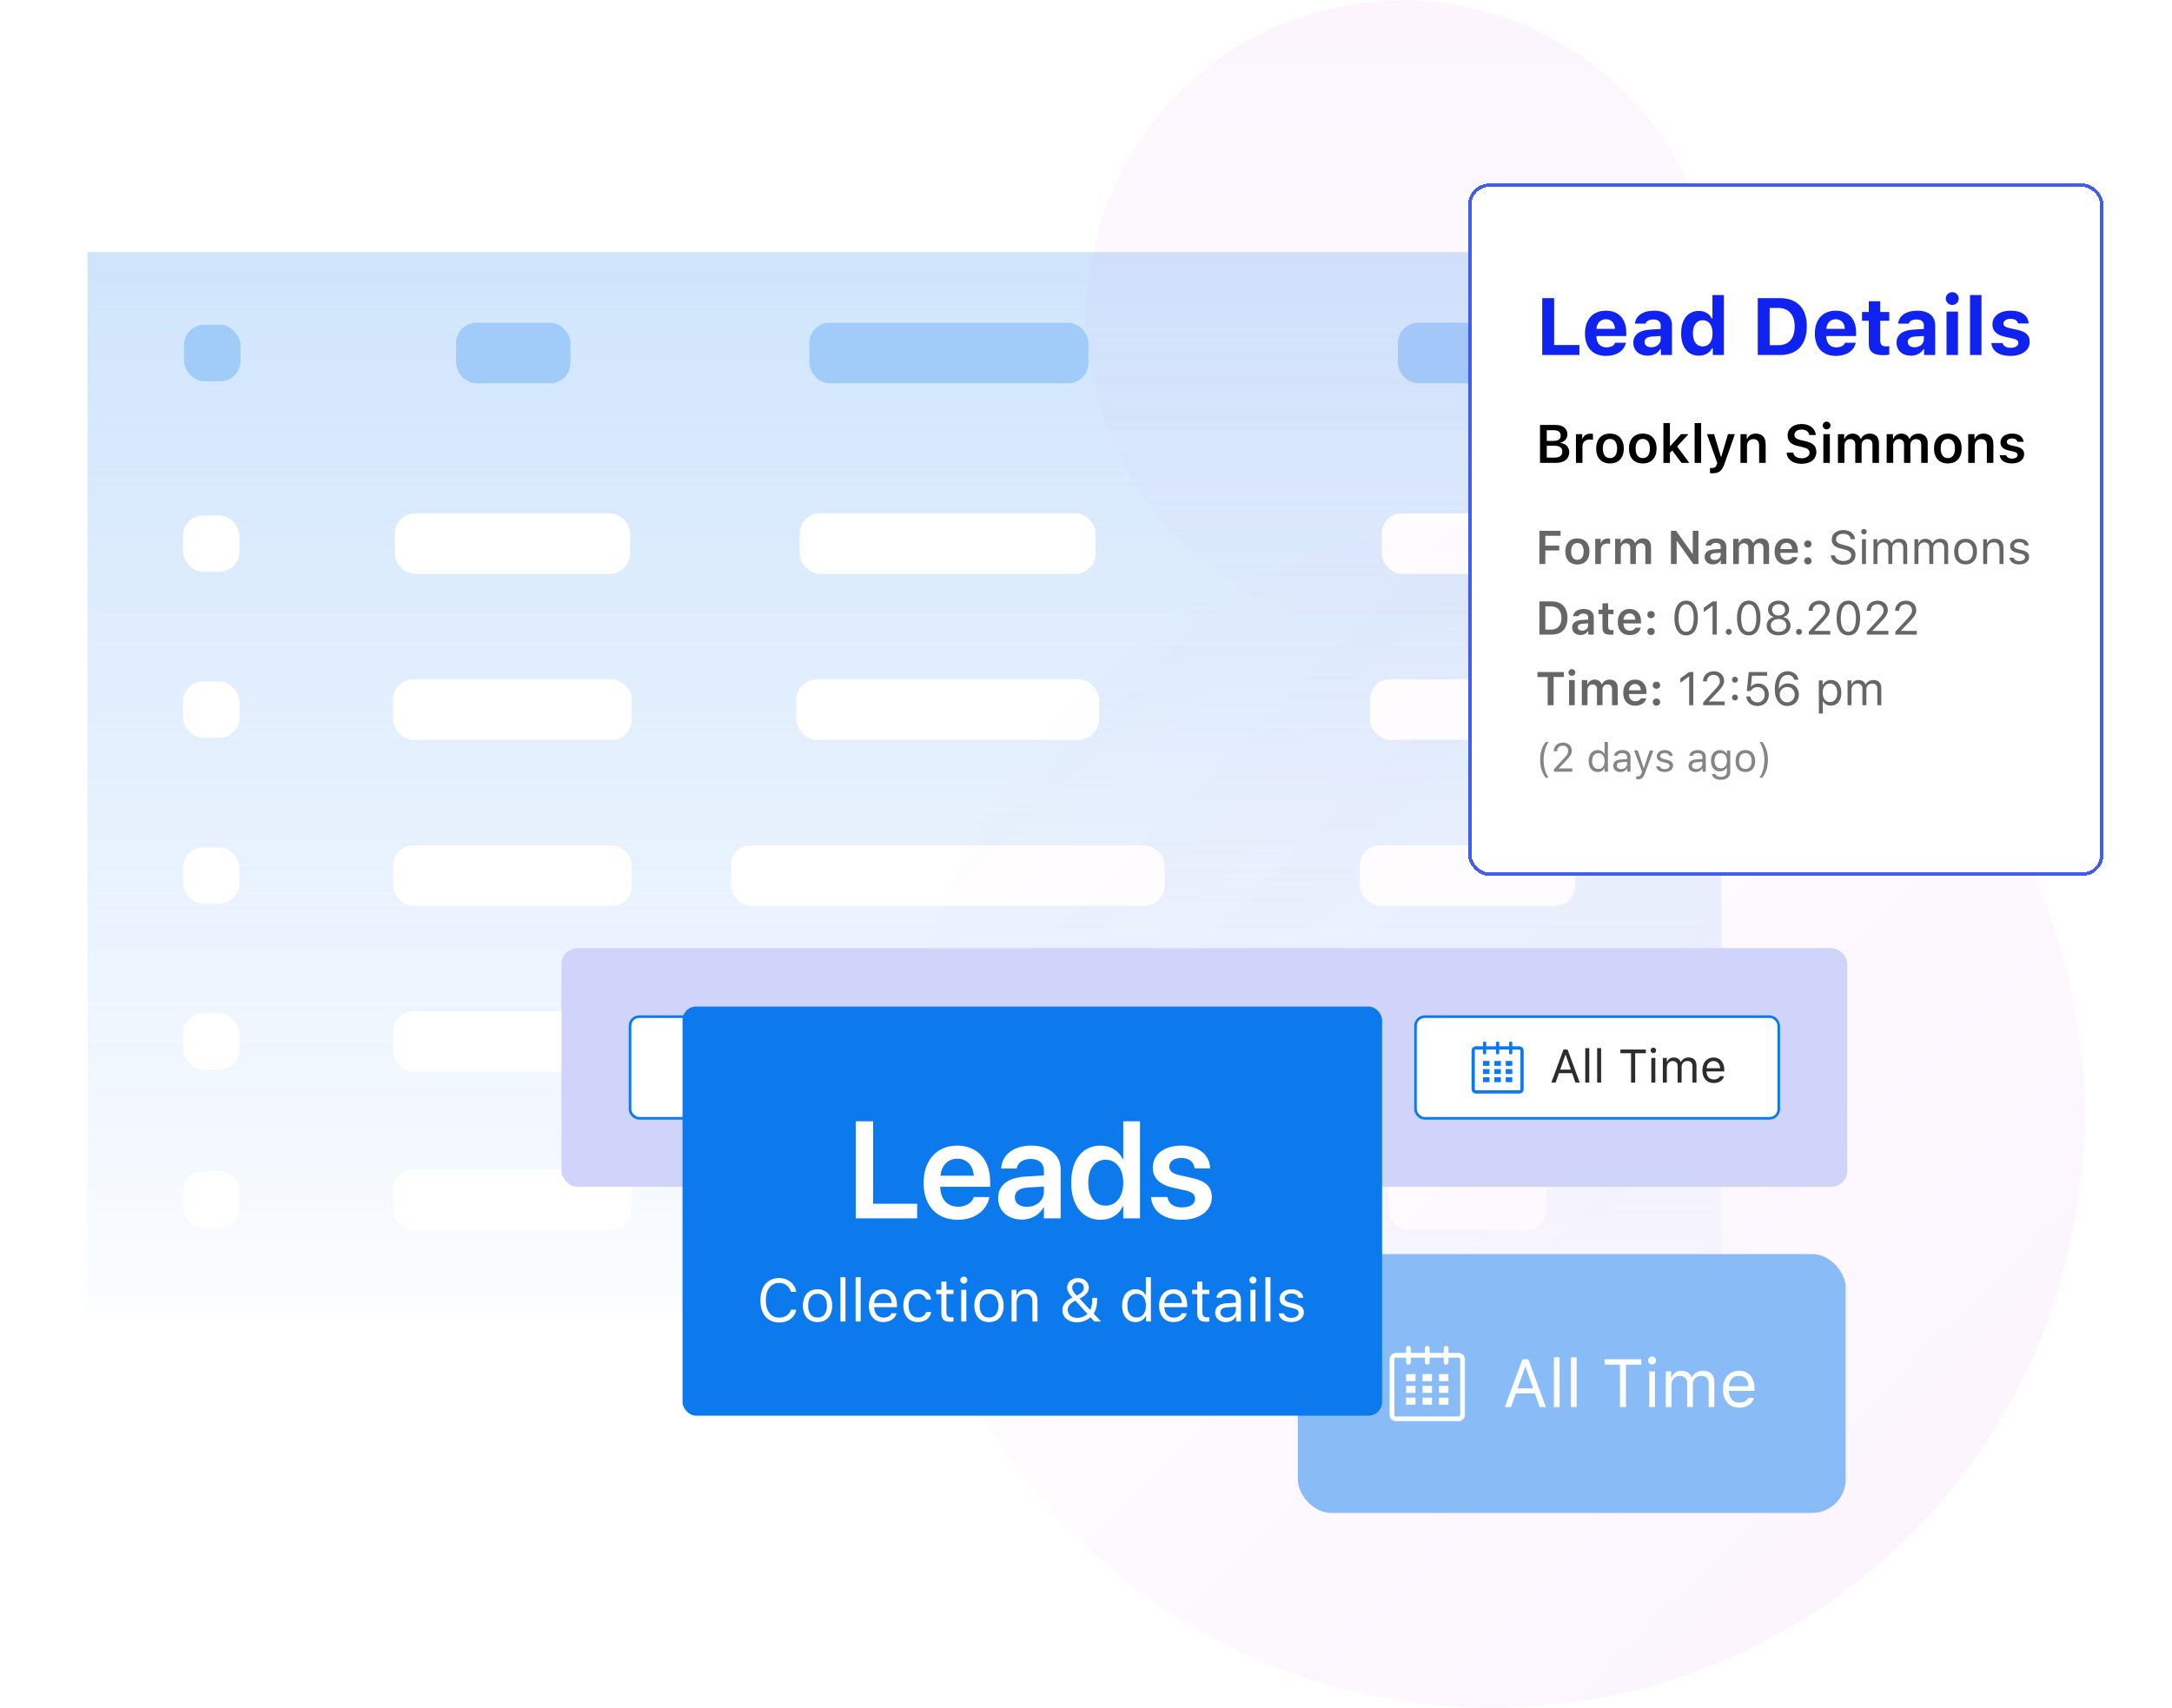 <svg width="646" height="508" viewBox="0 0 646 508" fill="none" xmlns="http://www.w3.org/2000/svg">
<g opacity="0.5" clip-path="url(#clip0_5100_28512)">
<rect width="486" height="315" transform="translate(26 75)" fill="url(#paint0_linear_5100_28512)"/>
<rect x="54.732" y="96.608" width="16.782" height="16.782" rx="6" fill="#4498F3"/>
<rect x="135.672" y="96" width="34" height="18" rx="6" fill="#4498F3"/>
<rect x="240.721" y="96" width="83" height="18" rx="6" fill="#4498F3"/>
<rect x="415.77" y="96" width="42" height="18" rx="6" fill="#4498F3"/>
<rect x="54.443" y="153.293" width="16.782" height="16.782" rx="6" fill="white"/>
<rect x="117.418" y="152.685" width="70" height="18" rx="6" fill="white"/>
<rect x="237.859" y="152.685" width="88" height="18" rx="6" fill="white"/>
<rect x="410.973" y="152.685" width="51" height="18" rx="6" fill="white"/>
<rect x="54.443" y="202.662" width="16.782" height="16.782" rx="6" fill="white"/>
<rect x="116.918" y="202.054" width="71" height="18" rx="6" fill="white"/>
<rect x="236.859" y="202.054" width="90" height="18" rx="6" fill="white"/>
<rect x="407.473" y="202.054" width="58" height="18" rx="6" fill="white"/>
<rect x="54.443" y="252.031" width="16.782" height="16.782" rx="6" fill="white"/>
<rect x="116.918" y="251.423" width="71" height="18" rx="6" fill="white"/>
<rect x="217.359" y="251.423" width="129" height="18" rx="6" fill="white"/>
<rect x="404.473" y="251.423" width="64" height="18" rx="6" fill="white"/>
<rect x="54.443" y="301.4" width="16.782" height="16.782" rx="6" fill="white"/>
<rect x="116.918" y="300.792" width="71" height="18" rx="6" fill="white"/>
<rect x="235.859" y="300.792" width="92" height="18" rx="6" fill="white"/>
<rect x="412.973" y="300.792" width="47" height="18" rx="6" fill="white"/>
<rect x="54.443" y="348.4" width="16.782" height="16.782" rx="6" fill="white"/>
<rect x="116.918" y="347.792" width="71" height="18" rx="6" fill="white"/>
<rect x="235.859" y="347.792" width="92" height="18" rx="6" fill="white"/>
<rect x="412.973" y="347.792" width="47" height="18" rx="6" fill="white"/>
</g>
<path opacity="0.05" d="M472.161 169.923C439.269 193.82 394.731 193.82 361.839 169.923C328.947 146.026 315.184 103.667 327.747 65C340.311 26.333 376.343 0.154 417 0.154C457.657 0.154 493.689 26.333 506.253 65C518.816 103.667 505.053 146.026 472.161 169.923Z" fill="url(#paint1_linear_5100_28512)"/>
<path opacity="0.05" d="M416.802 158.694C341.723 170.679 282.678 229.724 270.693 304.803C258.69 379.99 296.527 454.483 364.393 488.998C432.102 523.433 514.619 510.046 568.332 456.333C622.046 402.62 635.432 320.102 600.997 252.394C566.482 184.527 491.989 146.691 416.802 158.694Z" fill="url(#paint2_linear_5100_28512)"/>
<rect x="167" y="282" width="382.425" height="71.005" rx="4.782" fill="#D0D4FB"/>
<rect x="187.388" y="302.388" width="101.033" height="30.23" rx="2.713" fill="white"/>
<path d="M210.256 322.154C211.631 322.154 212.968 321.693 214.051 320.845L217.459 324.253L218.555 323.157L215.147 319.749C215.995 318.666 216.456 317.329 216.457 315.953C216.457 312.534 213.675 309.752 210.256 309.752C206.837 309.752 204.055 312.534 204.055 315.953C204.055 319.372 206.837 322.154 210.256 322.154ZM210.256 311.302C212.82 311.302 214.906 313.388 214.906 315.953C214.906 318.518 212.82 320.604 210.256 320.604C207.691 320.604 205.605 318.518 205.605 315.953C205.605 313.388 207.691 311.302 210.256 311.302Z" fill="#0C79ED"/>
<path d="M231.782 322.234C233.976 322.234 235.414 321.089 235.414 319.25V319.243C235.414 317.826 234.603 317.002 232.552 316.545L231.462 316.3C230.127 316.007 229.589 315.476 229.589 314.692V314.685C229.589 313.657 230.536 313.078 231.762 313.071C233.043 313.064 233.86 313.704 233.997 314.569L234.01 314.658H235.236L235.23 314.563C235.127 313.098 233.758 311.94 231.796 311.94C229.766 311.94 228.342 313.091 228.335 314.719V314.726C228.335 316.15 229.187 317.056 231.156 317.492L232.246 317.73C233.595 318.03 234.16 318.589 234.16 319.406V319.413C234.16 320.415 233.186 321.103 231.851 321.103C230.434 321.103 229.412 320.483 229.323 319.502L229.316 319.427H228.09L228.097 319.502C228.24 321.103 229.63 322.234 231.782 322.234ZM240.305 322.131C242.035 322.131 243.085 321.15 243.337 320.156L243.35 320.101H242.165L242.138 320.163C241.94 320.605 241.327 321.075 240.332 321.075C239.024 321.075 238.186 320.19 238.152 318.671H243.439V318.207C243.439 316.014 242.226 314.529 240.23 314.529C238.234 314.529 236.94 316.082 236.94 318.35V318.357C236.94 320.66 238.207 322.131 240.305 322.131ZM240.223 315.585C241.306 315.585 242.11 316.273 242.233 317.724H238.173C238.302 316.327 239.133 315.585 240.223 315.585ZM247.295 322.131C248.282 322.131 249.052 321.702 249.516 320.919H249.625V322.002H250.81V316.974C250.81 315.448 249.808 314.529 248.017 314.529C246.45 314.529 245.333 315.305 245.142 316.457L245.135 316.497H246.32L246.327 316.477C246.518 315.905 247.097 315.578 247.976 315.578C249.073 315.578 249.625 316.068 249.625 316.974V317.642L247.519 317.771C245.81 317.874 244.842 318.63 244.842 319.938V319.951C244.842 321.287 245.898 322.131 247.295 322.131ZM246.055 319.924V319.91C246.055 319.182 246.545 318.786 247.663 318.718L249.625 318.596V319.263C249.625 320.312 248.746 321.103 247.54 321.103C246.688 321.103 246.055 320.667 246.055 319.924ZM252.976 322.002H254.162V317.451C254.162 316.375 254.966 315.659 256.096 315.659C256.355 315.659 256.58 315.687 256.825 315.728V314.576C256.71 314.556 256.458 314.529 256.233 314.529C255.238 314.529 254.55 314.978 254.271 315.748H254.162V314.658H252.976V322.002ZM261.09 322.131C262.855 322.131 263.842 321.184 264.142 319.856L264.156 319.781L262.984 319.788L262.97 319.829C262.698 320.646 262.071 321.082 261.083 321.082C259.775 321.082 258.931 319.999 258.931 318.31V318.296C258.931 316.64 259.762 315.578 261.083 315.578C262.139 315.578 262.793 316.164 262.977 316.886L262.984 316.906H264.163L264.156 316.865C263.938 315.557 262.868 314.529 261.083 314.529C259.026 314.529 257.718 316.014 257.718 318.296V318.31C257.718 320.639 259.033 322.131 261.09 322.131ZM265.961 322.002H267.146V317.656C267.146 316.368 267.889 315.578 269.061 315.578C270.233 315.578 270.778 316.211 270.778 317.533V322.002H271.963V317.247C271.963 315.503 271.043 314.529 269.395 314.529C268.311 314.529 267.623 314.985 267.255 315.762H267.146V311.742H265.961V322.002Z" fill="#2C2C2C"/>
<rect x="187.388" y="302.388" width="101.033" height="30.23" rx="2.713" stroke="#0C79ED" stroke-width="0.775"/>
<rect x="301.196" y="302.388" width="107.033" height="30.23" rx="2.713" fill="white"/>
<path d="M317.859 312.463C317.859 312.155 317.982 311.859 318.2 311.641C318.418 311.423 318.714 311.301 319.022 311.301H332.199C332.507 311.301 332.803 311.423 333.021 311.641C333.239 311.859 333.362 312.155 333.362 312.463C333.362 312.772 333.239 313.068 333.021 313.286C332.803 313.504 332.507 313.626 332.199 313.626H319.022C318.714 313.626 318.418 313.504 318.2 313.286C317.982 313.068 317.859 312.772 317.859 312.463ZM320.96 317.114C320.96 316.806 321.082 316.51 321.3 316.292C321.518 316.074 321.814 315.951 322.123 315.951H329.099C329.407 315.951 329.703 316.074 329.921 316.292C330.139 316.51 330.261 316.806 330.261 317.114C330.261 317.423 330.139 317.718 329.921 317.936C329.703 318.154 329.407 318.277 329.099 318.277H322.123C321.814 318.277 321.518 318.154 321.3 317.936C321.082 317.718 320.96 317.423 320.96 317.114ZM324.448 320.602C324.14 320.602 323.844 320.725 323.626 320.943C323.408 321.161 323.285 321.457 323.285 321.765C323.285 322.073 323.408 322.369 323.626 322.587C323.844 322.805 324.14 322.928 324.448 322.928H326.773C327.082 322.928 327.377 322.805 327.595 322.587C327.813 322.369 327.936 322.073 327.936 321.765C327.936 321.457 327.813 321.161 327.595 320.943C327.377 320.725 327.082 320.602 326.773 320.602H324.448Z" fill="#0C79ED"/>
<path d="M341.585 322.002H342.873L343.861 319.188H347.771L348.759 322.002H350.046L346.422 312.171H345.21L341.585 322.002ZM345.761 313.759H345.87L347.41 318.146H344.222L345.761 313.759ZM351.688 322.002H352.874V311.742H351.688V322.002ZM355.217 322.002H356.403V311.742H355.217V322.002ZM365.307 322.002H366.533V313.275H369.701V312.171H362.139V313.275H365.307V322.002ZM372.031 322.131C373.018 322.131 373.788 321.702 374.251 320.919H374.36V322.002H375.546V316.974C375.546 315.448 374.544 314.529 372.753 314.529C371.186 314.529 370.069 315.305 369.878 316.457L369.871 316.497H371.056L371.063 316.477C371.254 315.905 371.833 315.578 372.712 315.578C373.809 315.578 374.36 316.068 374.36 316.974V317.642L372.255 317.771C370.545 317.874 369.578 318.63 369.578 319.938V319.951C369.578 321.287 370.634 322.131 372.031 322.131ZM370.791 319.924V319.91C370.791 319.182 371.281 318.786 372.398 318.718L374.36 318.596V319.263C374.36 320.312 373.482 321.103 372.276 321.103C371.424 321.103 370.791 320.667 370.791 319.924ZM380.737 324.591C382.74 324.591 384.007 323.542 384.007 321.9V314.658H382.822V315.871H382.74C382.29 315.04 381.486 314.529 380.451 314.529C378.53 314.529 377.344 316.021 377.344 318.078V318.092C377.344 320.149 378.523 321.62 380.424 321.62C381.432 321.62 382.263 321.164 382.726 320.353H382.835V321.838C382.835 322.922 382.052 323.542 380.737 323.542C379.681 323.542 379.027 323.146 378.898 322.588L378.891 322.581H377.665L377.651 322.588C377.835 323.794 378.966 324.591 380.737 324.591ZM380.683 320.571C379.32 320.571 378.557 319.549 378.557 318.092V318.078C378.557 316.62 379.32 315.578 380.683 315.578C382.038 315.578 382.863 316.62 382.863 318.078V318.092C382.863 319.549 382.045 320.571 380.683 320.571ZM388.735 322.131C390.404 322.131 391.678 321.225 391.678 319.917V319.904C391.678 318.855 391.01 318.255 389.627 317.921L388.497 317.649C387.631 317.438 387.263 317.124 387.263 316.627V316.613C387.263 315.966 387.904 315.516 388.776 315.516C389.661 315.516 390.234 315.918 390.39 316.497H391.555C391.392 315.298 390.322 314.529 388.783 314.529C387.223 314.529 386.051 315.448 386.051 316.668V316.675C386.051 317.73 386.671 318.33 388.047 318.657L389.185 318.929C390.091 319.147 390.465 319.495 390.465 319.992V320.006C390.465 320.674 389.764 321.144 388.776 321.144C387.836 321.144 387.25 320.742 387.052 320.129H385.84C385.976 321.341 387.1 322.131 388.735 322.131Z" fill="#2C2C2C"/>
<rect x="301.196" y="302.388" width="107.033" height="30.23" rx="2.713" stroke="#0C79ED" stroke-width="0.775"/>
<rect x="421.005" y="302.388" width="108.033" height="30.23" rx="2.713" fill="white"/>
<path d="M451.883 311.206H449.783V310.237C449.783 310.108 449.732 309.985 449.642 309.894C449.551 309.803 449.428 309.752 449.299 309.752C449.171 309.752 449.047 309.803 448.957 309.894C448.866 309.984 448.814 310.108 448.814 310.236V311.206H445.908V310.237C445.908 310.173 445.895 310.11 445.871 310.051C445.847 309.993 445.811 309.939 445.766 309.894C445.721 309.849 445.668 309.813 445.609 309.789C445.55 309.765 445.487 309.752 445.424 309.752C445.295 309.752 445.172 309.803 445.081 309.894C444.99 309.984 444.939 310.108 444.939 310.236V311.206H442.032V310.237C442.032 310.173 442.02 310.11 441.995 310.051C441.971 309.993 441.935 309.939 441.89 309.894C441.845 309.849 441.792 309.813 441.733 309.789C441.674 309.765 441.611 309.752 441.548 309.752C441.419 309.752 441.296 309.803 441.205 309.894C441.114 309.984 441.063 310.108 441.063 310.236V311.206H438.964C438.621 311.206 438.293 311.342 438.05 311.584C437.808 311.826 437.672 312.154 437.672 312.497V323.962C437.672 324.305 437.808 324.634 438.05 324.876C438.293 325.118 438.621 325.254 438.964 325.254H451.883C452.225 325.254 452.554 325.118 452.796 324.876C453.038 324.634 453.175 324.305 453.175 323.962V312.497C453.174 312.154 453.038 311.826 452.796 311.584C452.554 311.342 452.225 311.206 451.883 311.206ZM452.206 323.963C452.206 324.049 452.172 324.131 452.111 324.191C452.051 324.252 451.969 324.286 451.883 324.286H438.964C438.878 324.286 438.796 324.252 438.735 324.191C438.675 324.131 438.641 324.049 438.641 323.963V312.498C438.641 312.412 438.675 312.33 438.736 312.27C438.796 312.209 438.878 312.175 438.964 312.175H441.063V313.144C441.063 313.273 441.114 313.396 441.205 313.487C441.296 313.578 441.419 313.629 441.547 313.629C441.676 313.629 441.799 313.578 441.89 313.487C441.981 313.396 442.032 313.273 442.032 313.145V312.175H444.939V313.144C444.939 313.273 444.99 313.396 445.08 313.487C445.171 313.578 445.294 313.629 445.423 313.629C445.551 313.629 445.675 313.578 445.766 313.487C445.856 313.396 445.908 313.273 445.908 313.145V312.175H448.814V313.144C448.814 313.273 448.865 313.396 448.956 313.487C449.047 313.578 449.17 313.629 449.299 313.629C449.427 313.629 449.55 313.578 449.641 313.487C449.732 313.396 449.783 313.273 449.783 313.145V312.175H451.883C451.968 312.175 452.05 312.209 452.11 312.27C452.171 312.33 452.205 312.412 452.205 312.498L452.206 323.963Z" fill="#0C79ED"/>
<path d="M441.062 315.565H443V317.019H441.062V315.565ZM441.062 317.988H443V319.441H441.062V317.988ZM441.062 320.41H443V321.863H441.062V320.41ZM444.454 320.41H446.392V321.863H444.454V320.41ZM444.454 317.988H446.392V319.441H444.454V317.988ZM444.454 315.565H446.392V317.019H444.454V315.565ZM447.845 320.41H449.783V321.863H447.845V320.41ZM447.845 317.988H449.783V319.441H447.845V317.988ZM447.845 315.565H449.783V317.019H447.845V315.565Z" fill="#0C79ED"/>
<path d="M461.394 322.002H462.681L463.669 319.188H467.58L468.568 322.002H469.855L466.231 312.171H465.018L461.394 322.002ZM465.57 313.759H465.679L467.219 318.146H464.03L465.57 313.759ZM471.497 322.002H472.682V311.742H471.497V322.002ZM475.026 322.002H476.211V311.742H475.026V322.002ZM485.115 322.002H486.341V313.275H489.509V312.171H481.947V313.275H485.115V322.002ZM491.744 313.241C492.193 313.241 492.561 312.873 492.561 312.424C492.561 311.974 492.193 311.606 491.744 311.606C491.294 311.606 490.926 311.974 490.926 312.424C490.926 312.873 491.294 313.241 491.744 313.241ZM491.144 322.002H492.33V314.658H491.144V322.002ZM494.564 322.002H495.75V317.451C495.75 316.416 496.479 315.578 497.439 315.578C498.366 315.578 498.965 316.143 498.965 317.015V322.002H500.151V317.281C500.151 316.348 500.825 315.578 501.847 315.578C502.882 315.578 503.38 316.116 503.38 317.199V322.002H504.565V316.927C504.565 315.387 503.727 314.529 502.228 314.529C501.213 314.529 500.375 315.04 499.98 315.816H499.871C499.531 315.053 498.836 314.529 497.841 314.529C496.88 314.529 496.186 314.985 495.859 315.775H495.75V314.658H494.564V322.002ZM509.702 322.131C511.432 322.131 512.481 321.15 512.733 320.156L512.747 320.101H511.562L511.534 320.163C511.337 320.605 510.724 321.075 509.729 321.075C508.421 321.075 507.583 320.19 507.549 318.671H512.835V318.207C512.835 316.014 511.623 314.529 509.627 314.529C507.631 314.529 506.336 316.082 506.336 318.35V318.357C506.336 320.66 507.603 322.131 509.702 322.131ZM509.62 315.585C510.703 315.585 511.507 316.273 511.63 317.724H507.569C507.699 316.327 508.53 315.585 509.62 315.585Z" fill="#2C2C2C"/>
<rect x="421.005" y="302.388" width="108.033" height="30.23" rx="2.713" stroke="#0C79ED" stroke-width="0.775"/>
<g filter="url(#filter0_d_5100_28512)">
<rect x="436.643" y="46.59" width="189" height="205.93" rx="6.338" fill="white" shape-rendering="crispEdges"/>
<path d="M469.756 94.613H462.232V80.68H458.693V97.59H469.756V94.613ZM480.396 93.945C480.033 94.824 479.107 95.316 477.76 95.316C475.979 95.316 474.854 94.086 474.807 92.117V91.941H483.678V90.922C483.678 86.844 481.428 84.406 477.619 84.406C473.775 84.406 471.408 87.008 471.408 91.203C471.408 95.375 473.729 97.859 477.666 97.859C480.83 97.859 483.068 96.348 483.572 93.945H480.396ZM477.631 86.949C479.225 86.949 480.256 88.051 480.326 89.82H474.818C474.936 88.086 476.049 86.949 477.631 86.949ZM490.018 97.789C491.693 97.789 493.1 97.074 493.768 95.879H493.979V97.59H497.283V88.777C497.283 86.023 495.35 84.406 491.928 84.406C488.682 84.406 486.49 85.894 486.268 88.262H489.408C489.689 87.453 490.51 87.019 491.74 87.019C493.146 87.019 493.92 87.664 493.92 88.777V89.844L490.791 90.031C487.58 90.219 485.787 91.578 485.787 93.91C485.787 96.266 487.533 97.789 490.018 97.789ZM491.143 95.293C489.959 95.293 489.127 94.695 489.127 93.699C489.127 92.75 489.842 92.199 491.307 92.106L493.92 91.93V92.891C493.92 94.25 492.725 95.293 491.143 95.293ZM505.264 97.789C507.057 97.789 508.521 96.957 509.213 95.562H509.424V97.59H512.729V79.754H509.318V86.75H509.119C508.451 85.32 507.01 84.477 505.264 84.477C502.018 84.477 500.002 87.019 500.002 91.121C500.002 95.234 502.006 97.789 505.264 97.789ZM506.424 87.242C508.24 87.242 509.354 88.731 509.354 91.144C509.354 93.559 508.252 95.035 506.424 95.035C504.596 95.035 503.506 93.57 503.506 91.133C503.506 88.707 504.607 87.242 506.424 87.242ZM522.795 80.68V97.59H529.451C534.514 97.59 537.385 94.496 537.385 89.023C537.385 83.715 534.479 80.68 529.451 80.68H522.795ZM526.334 83.598H528.889C531.959 83.598 533.775 85.59 533.775 89.082C533.775 92.703 532.018 94.672 528.889 94.672H526.334V83.598ZM548.764 93.945C548.4 94.824 547.475 95.316 546.127 95.316C544.346 95.316 543.221 94.086 543.174 92.117V91.941H552.045V90.922C552.045 86.844 549.795 84.406 545.986 84.406C542.143 84.406 539.775 87.008 539.775 91.203C539.775 95.375 542.096 97.859 546.033 97.859C549.197 97.859 551.436 96.348 551.939 93.945H548.764ZM545.998 86.949C547.592 86.949 548.623 88.051 548.693 89.82H543.186C543.303 88.086 544.416 86.949 545.998 86.949ZM555.818 81.606V84.805H553.803V87.394H555.818V94.109C555.818 96.617 557.061 97.637 560.201 97.637C560.857 97.637 561.49 97.566 561.912 97.484V94.965C561.584 95 561.35 95.023 560.904 95.023C559.744 95.023 559.229 94.484 559.229 93.324V87.394H561.912V84.805H559.229V81.606H555.818ZM568.299 97.789C569.975 97.789 571.381 97.074 572.049 95.879H572.26V97.59H575.564V88.777C575.564 86.023 573.631 84.406 570.209 84.406C566.963 84.406 564.771 85.894 564.549 88.262H567.689C567.971 87.453 568.791 87.019 570.021 87.019C571.428 87.019 572.201 87.664 572.201 88.777V89.844L569.072 90.031C565.861 90.219 564.068 91.578 564.068 93.91C564.068 96.266 565.814 97.789 568.299 97.789ZM569.424 95.293C568.24 95.293 567.408 94.695 567.408 93.699C567.408 92.75 568.123 92.199 569.588 92.106L572.201 91.93V92.891C572.201 94.25 571.006 95.293 569.424 95.293ZM580.65 82.707C581.705 82.707 582.572 81.863 582.572 80.809C582.572 79.742 581.705 78.898 580.65 78.898C579.596 78.898 578.717 79.742 578.717 80.809C578.717 81.863 579.596 82.707 580.65 82.707ZM578.939 97.59H582.35V84.688H578.939V97.59ZM585.924 97.59H589.334V79.754H585.924V97.59ZM592.592 88.449C592.592 90.43 593.811 91.613 596.318 92.164L598.662 92.691C599.799 92.949 600.291 93.348 600.291 94.004C600.291 94.859 599.377 95.445 598.053 95.445C596.693 95.445 595.861 94.918 595.604 94.027H592.275C592.51 96.465 594.572 97.859 597.982 97.859C601.369 97.859 603.678 96.195 603.678 93.641C603.678 91.719 602.553 90.664 600.045 90.113L597.619 89.586C596.424 89.316 595.873 88.906 595.873 88.25C595.873 87.406 596.775 86.832 597.994 86.832C599.26 86.832 600.045 87.359 600.221 88.215H603.373C603.186 85.777 601.252 84.406 597.971 84.406C594.748 84.406 592.592 86.035 592.592 88.449Z" fill="#0F22F0"/>
<path d="M462.854 129.67C465.26 129.67 466.729 128.451 466.729 126.467C466.729 124.998 465.682 123.904 464.166 123.764V123.623C465.299 123.443 466.174 122.396 466.174 121.209C466.174 119.475 464.885 118.396 462.744 118.396H458.033V129.67H462.854ZM460.049 119.967H462.252C463.471 119.967 464.182 120.553 464.182 121.561C464.182 122.592 463.424 123.146 461.994 123.146H460.049V119.967ZM460.049 128.1V124.576H462.314C463.854 124.576 464.666 125.178 464.666 126.326C464.666 127.482 463.877 128.1 462.393 128.1H460.049ZM468.721 129.67H470.658V124.709C470.658 123.506 471.533 122.725 472.791 122.725C473.119 122.725 473.635 122.779 473.783 122.834V121.068C473.604 121.021 473.26 120.99 472.979 120.99C471.877 120.99 470.955 121.615 470.721 122.459H470.588V121.131H468.721V129.67ZM478.846 129.842C481.4 129.842 482.955 128.17 482.955 125.396C482.955 122.639 481.393 120.967 478.846 120.967C476.307 120.967 474.736 122.646 474.736 125.396C474.736 128.17 476.283 129.842 478.846 129.842ZM478.846 128.256C477.494 128.256 476.721 127.209 476.721 125.404C476.721 123.6 477.494 122.553 478.846 122.553C480.189 122.553 480.963 123.6 480.963 125.404C480.963 127.209 480.197 128.256 478.846 128.256ZM488.596 129.842C491.15 129.842 492.705 128.17 492.705 125.396C492.705 122.639 491.143 120.967 488.596 120.967C486.057 120.967 484.486 122.646 484.486 125.396C484.486 128.17 486.033 129.842 488.596 129.842ZM488.596 128.256C487.244 128.256 486.471 127.209 486.471 125.404C486.471 123.6 487.244 122.553 488.596 122.553C489.939 122.553 490.713 123.6 490.713 125.404C490.713 127.209 489.947 128.256 488.596 128.256ZM496.807 124.631H496.674V117.826H494.736V129.67H496.674V126.67L497.361 125.982L500.104 129.67H502.447L498.807 124.795L502.213 121.131H499.963L496.807 124.631ZM504.018 129.67H505.955V117.826H504.018V129.67ZM509.346 132.764C511.26 132.764 512.174 132.068 512.9 129.967L515.986 121.131H513.939L511.947 127.834H511.814L509.814 121.131H507.689L510.744 129.701L510.643 130.1C510.393 130.904 509.932 131.217 509.111 131.217C508.979 131.217 508.689 131.209 508.58 131.193V132.732C508.705 132.756 509.229 132.764 509.346 132.764ZM517.658 129.67H519.596V124.693C519.596 123.412 520.322 122.607 521.479 122.607C522.658 122.607 523.205 123.271 523.205 124.6V129.67H525.143V124.146C525.143 122.115 524.104 120.967 522.197 120.967C520.924 120.967 520.064 121.545 519.658 122.498H519.525V121.131H517.658V129.67ZM531.393 126.615C531.494 128.654 533.205 129.951 535.791 129.951C538.525 129.951 540.221 128.592 540.221 126.404C540.221 124.693 539.26 123.74 536.971 123.217L535.674 122.92C534.275 122.592 533.705 122.146 533.705 121.373C533.705 120.396 534.564 119.756 535.861 119.756C537.096 119.756 537.971 120.389 538.111 121.396H540.041C539.947 119.467 538.236 118.115 535.869 118.115C533.346 118.115 531.674 119.475 531.674 121.506C531.674 123.178 532.635 124.186 534.682 124.654L536.143 124.99C537.588 125.326 538.205 125.826 538.205 126.646C538.205 127.607 537.244 128.303 535.916 128.303C534.486 128.303 533.486 127.646 533.361 126.615H531.393ZM543.268 119.701C543.908 119.701 544.432 119.193 544.432 118.553C544.432 117.92 543.908 117.404 543.268 117.404C542.635 117.404 542.111 117.92 542.111 118.553C542.111 119.193 542.635 119.701 543.268 119.701ZM542.307 129.67H544.236V121.131H542.307V129.67ZM546.643 129.67H548.58V124.475C548.58 123.412 549.291 122.607 550.252 122.607C551.205 122.607 551.799 123.186 551.799 124.131V129.67H553.682V124.334C553.682 123.357 554.346 122.607 555.354 122.607C556.393 122.607 556.916 123.162 556.916 124.271V129.67H558.846V123.795C558.846 122.021 557.814 120.967 556.104 120.967C554.916 120.967 553.932 121.576 553.51 122.506H553.377C553.018 121.561 552.197 120.967 551.018 120.967C549.885 120.967 549.01 121.545 548.643 122.506H548.51V121.131H546.643V129.67ZM561.143 129.67H563.08V124.475C563.08 123.412 563.791 122.607 564.752 122.607C565.705 122.607 566.299 123.186 566.299 124.131V129.67H568.182V124.334C568.182 123.357 568.846 122.607 569.854 122.607C570.893 122.607 571.416 123.162 571.416 124.271V129.67H573.346V123.795C573.346 122.021 572.314 120.967 570.604 120.967C569.416 120.967 568.432 121.576 568.01 122.506H567.877C567.518 121.561 566.697 120.967 565.518 120.967C564.385 120.967 563.51 121.545 563.143 122.506H563.01V121.131H561.143V129.67ZM579.33 129.842C581.885 129.842 583.439 128.17 583.439 125.396C583.439 122.639 581.877 120.967 579.33 120.967C576.791 120.967 575.221 122.646 575.221 125.396C575.221 128.17 576.768 129.842 579.33 129.842ZM579.33 128.256C577.979 128.256 577.205 127.209 577.205 125.404C577.205 123.6 577.979 122.553 579.33 122.553C580.674 122.553 581.447 123.6 581.447 125.404C581.447 127.209 580.682 128.256 579.33 128.256ZM585.393 129.67H587.33V124.693C587.33 123.412 588.057 122.607 589.213 122.607C590.393 122.607 590.939 123.271 590.939 124.6V129.67H592.877V124.146C592.877 122.115 591.838 120.967 589.932 120.967C588.658 120.967 587.799 121.545 587.393 122.498H587.26V121.131H585.393V129.67ZM594.979 123.568C594.979 124.85 595.752 125.6 597.393 125.975L598.908 126.326C599.721 126.514 600.088 126.826 600.088 127.311C600.088 127.959 599.408 128.404 598.432 128.404C597.463 128.404 596.861 128.014 596.674 127.381H594.76C594.908 128.92 596.252 129.842 598.385 129.842C600.518 129.842 602.025 128.756 602.025 127.123C602.025 125.865 601.268 125.17 599.635 124.795L598.127 124.459C597.268 124.256 596.861 123.951 596.861 123.467C596.861 122.834 597.525 122.404 598.408 122.404C599.314 122.404 599.885 122.795 600.025 123.396H601.846C601.705 121.857 600.432 120.967 598.4 120.967C596.385 120.967 594.979 122.037 594.979 123.568Z" fill="black"/>
<g opacity="0.6">
<path d="M459.623 159.75V155.724H463.759V154.288H459.623V151.369H464.148V149.886H457.859V159.75H459.623ZM469.152 159.9C471.388 159.9 472.748 158.438 472.748 156.011C472.748 153.598 471.381 152.135 469.152 152.135C466.931 152.135 465.557 153.604 465.557 156.011C465.557 158.438 466.91 159.9 469.152 159.9ZM469.152 158.513C467.97 158.513 467.293 157.597 467.293 156.018C467.293 154.438 467.97 153.522 469.152 153.522C470.328 153.522 471.005 154.438 471.005 156.018C471.005 157.597 470.335 158.513 469.152 158.513ZM474.457 159.75H476.152V155.409C476.152 154.356 476.918 153.673 478.019 153.673C478.306 153.673 478.757 153.721 478.887 153.769V152.224C478.729 152.183 478.429 152.155 478.183 152.155C477.219 152.155 476.412 152.702 476.207 153.44H476.091V152.278H474.457V159.75ZM480.377 159.75H482.072V155.204C482.072 154.274 482.694 153.57 483.535 153.57C484.369 153.57 484.889 154.076 484.889 154.903V159.75H486.536V155.081C486.536 154.227 487.117 153.57 487.999 153.57C488.908 153.57 489.366 154.056 489.366 155.026V159.75H491.055V154.609C491.055 153.058 490.152 152.135 488.655 152.135C487.616 152.135 486.755 152.668 486.386 153.481H486.27C485.955 152.654 485.237 152.135 484.205 152.135C483.214 152.135 482.448 152.641 482.127 153.481H482.011V152.278H480.377V159.75ZM498.677 159.75V152.955H498.793L503.633 159.75H505.157V149.886H503.462V156.681H503.346L498.506 149.886H496.975V159.75H498.677ZM509.478 159.873C510.455 159.873 511.275 159.449 511.692 158.725H511.809V159.75H513.442V154.644C513.442 153.064 512.362 152.135 510.441 152.135C508.664 152.135 507.427 152.969 507.29 154.274H508.89C509.047 153.762 509.58 153.481 510.359 153.481C511.275 153.481 511.768 153.898 511.768 154.644V155.286L509.84 155.402C508.021 155.505 507.003 156.291 507.003 157.631C507.003 158.998 508.035 159.873 509.478 159.873ZM509.977 158.567C509.225 158.567 508.685 158.191 508.685 157.549C508.685 156.927 509.129 156.578 510.079 156.517L511.768 156.4V157.009C511.768 157.897 511.002 158.567 509.977 158.567ZM515.486 159.75H517.182V155.204C517.182 154.274 517.804 153.57 518.645 153.57C519.479 153.57 519.998 154.076 519.998 154.903V159.75H521.646V155.081C521.646 154.227 522.227 153.57 523.108 153.57C524.018 153.57 524.476 154.056 524.476 155.026V159.75H526.164V154.609C526.164 153.058 525.262 152.135 523.765 152.135C522.726 152.135 521.864 152.668 521.495 153.481H521.379C521.064 152.654 520.347 152.135 519.314 152.135C518.323 152.135 517.558 152.641 517.236 153.481H517.12V152.278H515.486V159.75ZM533.048 157.706C532.802 158.267 532.221 158.581 531.38 158.581C530.266 158.581 529.548 157.788 529.507 156.523V156.435H534.729V155.895C534.729 153.55 533.451 152.135 531.318 152.135C529.151 152.135 527.805 153.646 527.805 156.045C527.805 158.438 529.131 159.9 531.332 159.9C533.096 159.9 534.347 159.053 534.654 157.706H533.048ZM531.312 153.454C532.33 153.454 533 154.172 533.034 155.307H529.514C529.589 154.186 530.3 153.454 531.312 153.454ZM537.696 154.869C538.346 154.869 538.79 154.411 538.79 153.81C538.79 153.201 538.346 152.75 537.696 152.75C537.054 152.75 536.603 153.201 536.603 153.81C536.603 154.411 537.054 154.869 537.696 154.869ZM537.696 159.887C538.346 159.887 538.79 159.429 538.79 158.82C538.79 158.219 538.346 157.761 537.696 157.761C537.054 157.761 536.603 158.219 536.603 158.82C536.603 159.429 537.054 159.887 537.696 159.887ZM544.519 157.173C544.648 158.875 546.091 159.982 548.183 159.982C550.438 159.982 551.867 158.827 551.867 157.016C551.867 155.566 551.047 154.773 549.003 154.261L547.971 153.987C546.61 153.639 546.07 153.194 546.07 152.422C546.07 151.424 546.938 150.768 548.251 150.768C549.481 150.768 550.315 151.369 550.486 152.381H551.724C551.621 150.788 550.199 149.653 548.292 149.653C546.207 149.653 544.806 150.788 544.806 152.463C544.806 153.864 545.578 154.671 547.362 155.122L548.627 155.45C549.987 155.792 550.603 156.325 550.603 157.166C550.603 158.144 549.625 158.861 548.299 158.861C546.897 158.861 545.913 158.205 545.763 157.173H544.519ZM554.383 150.959C554.834 150.959 555.203 150.59 555.203 150.139C555.203 149.688 554.834 149.318 554.383 149.318C553.932 149.318 553.562 149.688 553.562 150.139C553.562 150.59 553.932 150.959 554.383 150.959ZM553.795 159.75H554.971V152.381H553.795V159.75ZM557.213 159.75H558.389V155.184C558.389 154.145 559.134 153.311 560.098 153.311C561.027 153.311 561.636 153.871 561.636 154.746V159.75H562.812V155.013C562.812 154.076 563.495 153.311 564.521 153.311C565.56 153.311 566.072 153.844 566.072 154.931V159.75H567.248V154.657C567.248 153.112 566.407 152.251 564.903 152.251C563.885 152.251 563.044 152.764 562.647 153.543H562.538C562.196 152.777 561.499 152.251 560.501 152.251C559.517 152.251 558.778 152.723 558.443 153.543H558.334V152.381H557.213V159.75ZM569.395 159.75H570.57V155.184C570.57 154.145 571.315 153.311 572.279 153.311C573.209 153.311 573.817 153.871 573.817 154.746V159.75H574.993V155.013C574.993 154.076 575.677 153.311 576.702 153.311C577.741 153.311 578.254 153.844 578.254 154.931V159.75H579.43V154.657C579.43 153.112 578.589 152.251 577.085 152.251C576.066 152.251 575.226 152.764 574.829 153.543H574.72C574.378 152.777 573.681 152.251 572.683 152.251C571.698 152.251 570.96 152.723 570.625 153.543H570.516V152.381H569.395V159.75ZM584.604 159.88C586.703 159.88 588.002 158.431 588.002 156.065C588.002 153.693 586.703 152.251 584.604 152.251C582.506 152.251 581.207 153.693 581.207 156.065C581.207 158.431 582.506 159.88 584.604 159.88ZM584.604 158.82C583.21 158.82 582.424 157.809 582.424 156.065C582.424 154.315 583.21 153.311 584.604 153.311C585.999 153.311 586.785 154.315 586.785 156.065C586.785 157.809 585.999 158.82 584.604 158.82ZM589.848 159.75H591.023V155.389C591.023 154.097 591.782 153.311 592.958 153.311C594.134 153.311 594.694 153.939 594.694 155.266V159.75H595.87V154.979C595.87 153.229 594.947 152.251 593.293 152.251C592.165 152.251 591.447 152.729 591.078 153.543H590.969V152.381H589.848V159.75ZM597.853 154.397C597.853 155.464 598.481 156.059 599.862 156.394L601.127 156.701C601.913 156.893 602.296 157.234 602.296 157.74C602.296 158.417 601.585 158.889 600.594 158.889C599.65 158.889 599.062 158.492 598.864 157.87H597.654C597.784 159.094 598.912 159.88 600.553 159.88C602.228 159.88 603.506 158.971 603.506 157.651C603.506 156.592 602.836 155.99 601.448 155.655L600.313 155.382C599.445 155.17 599.035 154.855 599.035 154.35C599.035 153.693 599.719 153.249 600.594 153.249C601.482 153.249 602.057 153.639 602.214 154.227H603.376C603.219 153.017 602.146 152.251 600.601 152.251C599.035 152.251 597.853 153.174 597.853 154.397ZM457.859 170.886V180.75H461.558C464.511 180.75 466.199 178.938 466.199 175.773C466.199 172.677 464.49 170.886 461.558 170.886H457.859ZM459.623 172.369H461.325C463.26 172.369 464.401 173.627 464.401 175.801C464.401 178.022 463.287 179.267 461.325 179.267H459.623V172.369ZM470.062 180.873C471.039 180.873 471.859 180.449 472.276 179.725H472.393V180.75H474.026V175.644C474.026 174.064 472.946 173.135 471.025 173.135C469.248 173.135 468.011 173.969 467.874 175.274H469.474C469.631 174.762 470.164 174.481 470.943 174.481C471.859 174.481 472.352 174.898 472.352 175.644V176.286L470.424 176.402C468.605 176.505 467.587 177.291 467.587 178.631C467.587 179.998 468.619 180.873 470.062 180.873ZM470.561 179.567C469.809 179.567 469.269 179.191 469.269 178.549C469.269 177.927 469.713 177.578 470.663 177.517L472.352 177.4V178.009C472.352 178.897 471.586 179.567 470.561 179.567ZM476.61 171.446V173.326H475.428V174.646H476.61V178.768C476.61 180.21 477.294 180.784 479.01 180.784C479.338 180.784 479.652 180.757 479.898 180.709V179.41C479.693 179.431 479.563 179.444 479.324 179.444C478.613 179.444 478.299 179.109 478.299 178.364V174.646H479.898V173.326H478.299V171.446H476.61ZM486.399 178.706C486.153 179.267 485.572 179.581 484.731 179.581C483.617 179.581 482.899 178.788 482.858 177.523V177.435H488.081V176.895C488.081 174.55 486.803 173.135 484.67 173.135C482.503 173.135 481.156 174.646 481.156 177.045C481.156 179.438 482.482 180.9 484.684 180.9C486.447 180.9 487.698 180.053 488.006 178.706H486.399ZM484.663 174.454C485.682 174.454 486.352 175.172 486.386 176.307H482.865C482.94 175.186 483.651 174.454 484.663 174.454ZM491.048 175.869C491.697 175.869 492.142 175.411 492.142 174.81C492.142 174.201 491.697 173.75 491.048 173.75C490.405 173.75 489.954 174.201 489.954 174.81C489.954 175.411 490.405 175.869 491.048 175.869ZM491.048 180.887C491.697 180.887 492.142 180.429 492.142 179.82C492.142 179.219 491.697 178.761 491.048 178.761C490.405 178.761 489.954 179.219 489.954 179.82C489.954 180.429 490.405 180.887 491.048 180.887ZM501.5 180.982C503.715 180.982 504.986 179.109 504.986 175.835C504.986 172.567 503.694 170.653 501.5 170.653C499.292 170.653 498 172.561 498 175.814C498 179.096 499.278 180.982 501.5 180.982ZM501.5 179.909C500.044 179.909 499.237 178.453 499.237 175.814C499.237 173.21 500.058 171.733 501.5 171.733C502.942 171.733 503.749 173.196 503.749 175.814C503.749 178.46 502.956 179.909 501.5 179.909ZM509.361 180.75H510.592V170.886H509.368L506.743 172.772V174.071L509.252 172.253H509.361V180.75ZM514.174 180.818C514.666 180.818 515.062 180.415 515.062 179.93C515.062 179.438 514.666 179.041 514.174 179.041C513.688 179.041 513.285 179.438 513.285 179.93C513.285 180.415 513.688 180.818 514.174 180.818ZM520.121 180.982C522.336 180.982 523.607 179.109 523.607 175.835C523.607 172.567 522.315 170.653 520.121 170.653C517.913 170.653 516.621 172.561 516.621 175.814C516.621 179.096 517.899 180.982 520.121 180.982ZM520.121 179.909C518.665 179.909 517.858 178.453 517.858 175.814C517.858 173.21 518.679 171.733 520.121 171.733C521.563 171.733 522.37 173.196 522.37 175.814C522.37 178.46 521.577 179.909 520.121 179.909ZM528.994 180.982C531.086 180.982 532.549 179.8 532.549 178.111C532.549 176.826 531.735 175.828 530.498 175.596V175.486C531.517 175.206 532.146 174.365 532.146 173.285C532.146 171.747 530.84 170.653 528.994 170.653C527.148 170.653 525.843 171.747 525.843 173.285C525.843 174.358 526.485 175.213 527.49 175.486V175.596C526.253 175.828 525.439 176.826 525.439 178.111C525.439 179.8 526.902 180.982 528.994 180.982ZM528.994 175.076C527.832 175.076 527.053 174.406 527.053 173.401C527.053 172.383 527.825 171.706 528.994 171.706C530.163 171.706 530.936 172.383 530.936 173.401C530.936 174.406 530.156 175.076 528.994 175.076ZM528.994 179.93C527.627 179.93 526.684 179.15 526.684 178.022C526.684 176.895 527.627 176.115 528.994 176.115C530.361 176.115 531.305 176.895 531.305 178.022C531.305 179.15 530.361 179.93 528.994 179.93ZM535.064 180.818C535.557 180.818 535.953 180.415 535.953 179.93C535.953 179.438 535.557 179.041 535.064 179.041C534.579 179.041 534.176 179.438 534.176 179.93C534.176 180.415 534.579 180.818 535.064 180.818ZM537.908 173.668H539.098C539.098 172.499 539.884 171.727 541.066 171.727C542.229 171.727 542.933 172.506 542.933 173.552C542.933 174.42 542.563 174.933 541.306 176.293L537.97 179.902V180.75H544.354V179.643H539.679V179.533L541.921 177.216C543.698 175.377 544.19 174.557 544.19 173.422C544.19 171.822 542.871 170.653 541.148 170.653C539.262 170.653 537.908 171.911 537.908 173.668ZM549.748 180.982C551.963 180.982 553.234 179.109 553.234 175.835C553.234 172.567 551.942 170.653 549.748 170.653C547.54 170.653 546.248 172.561 546.248 175.814C546.248 179.096 547.526 180.982 549.748 180.982ZM549.748 179.909C548.292 179.909 547.485 178.453 547.485 175.814C547.485 173.21 548.306 171.733 549.748 171.733C551.19 171.733 551.997 173.196 551.997 175.814C551.997 178.46 551.204 179.909 549.748 179.909ZM555.189 173.668H556.379C556.379 172.499 557.165 171.727 558.348 171.727C559.51 171.727 560.214 172.506 560.214 173.552C560.214 174.42 559.845 174.933 558.587 176.293L555.251 179.902V180.75H561.636V179.643H556.96V179.533L559.202 177.216C560.979 175.377 561.472 174.557 561.472 173.422C561.472 171.822 560.152 170.653 558.43 170.653C556.543 170.653 555.189 171.911 555.189 173.668ZM563.652 173.668H564.842C564.842 172.499 565.628 171.727 566.811 171.727C567.973 171.727 568.677 172.506 568.677 173.552C568.677 174.42 568.308 174.933 567.05 176.293L563.714 179.902V180.75H570.099V179.643H565.423V179.533L567.665 177.216C569.442 175.377 569.935 174.557 569.935 173.422C569.935 171.822 568.615 170.653 566.893 170.653C565.006 170.653 563.652 171.911 563.652 173.668ZM462.077 201.75V193.369H465.119V191.886H457.278V193.369H460.313V201.75H462.077ZM467.512 193.027C468.072 193.027 468.53 192.583 468.53 192.022C468.53 191.469 468.072 191.018 467.512 191.018C466.958 191.018 466.5 191.469 466.5 192.022C466.5 192.583 466.958 193.027 467.512 193.027ZM466.671 201.75H468.359V194.278H466.671V201.75ZM470.465 201.75H472.16V197.204C472.16 196.274 472.782 195.57 473.623 195.57C474.457 195.57 474.977 196.076 474.977 196.903V201.75H476.624V197.081C476.624 196.227 477.205 195.57 478.087 195.57C478.996 195.57 479.454 196.056 479.454 197.026V201.75H481.143V196.609C481.143 195.058 480.24 194.135 478.743 194.135C477.704 194.135 476.843 194.668 476.474 195.481H476.357C476.043 194.654 475.325 194.135 474.293 194.135C473.302 194.135 472.536 194.641 472.215 195.481H472.099V194.278H470.465V201.75ZM488.026 199.706C487.78 200.267 487.199 200.581 486.358 200.581C485.244 200.581 484.526 199.788 484.485 198.523V198.435H489.708V197.895C489.708 195.55 488.43 194.135 486.297 194.135C484.13 194.135 482.783 195.646 482.783 198.045C482.783 200.438 484.109 201.9 486.311 201.9C488.074 201.9 489.325 201.053 489.633 199.706H488.026ZM486.29 195.454C487.309 195.454 487.979 196.172 488.013 197.307H484.492C484.567 196.186 485.278 195.454 486.29 195.454ZM492.675 196.869C493.324 196.869 493.769 196.411 493.769 195.81C493.769 195.201 493.324 194.75 492.675 194.75C492.032 194.75 491.581 195.201 491.581 195.81C491.581 196.411 492.032 196.869 492.675 196.869ZM492.675 201.887C493.324 201.887 493.769 201.429 493.769 200.82C493.769 200.219 493.324 199.761 492.675 199.761C492.032 199.761 491.581 200.219 491.581 200.82C491.581 201.429 492.032 201.887 492.675 201.887ZM502.389 201.75H503.619V191.886H502.396L499.771 193.772V195.071L502.279 193.253H502.389V201.75ZM506.504 194.668H507.693C507.693 193.499 508.479 192.727 509.662 192.727C510.824 192.727 511.528 193.506 511.528 194.552C511.528 195.42 511.159 195.933 509.901 197.293L506.565 200.902V201.75H512.95V200.643H508.274V200.533L510.517 198.216C512.294 196.377 512.786 195.557 512.786 194.422C512.786 192.822 511.467 191.653 509.744 191.653C507.857 191.653 506.504 192.911 506.504 194.668ZM516.006 195.058C516.498 195.058 516.895 194.654 516.895 194.169C516.895 193.677 516.498 193.28 516.006 193.28C515.521 193.28 515.117 193.677 515.117 194.169C515.117 194.654 515.521 195.058 516.006 195.058ZM516.006 200.349C516.498 200.349 516.895 199.945 516.895 199.46C516.895 198.968 516.498 198.571 516.006 198.571C515.521 198.571 515.117 198.968 515.117 199.46C515.117 199.945 515.521 200.349 516.006 200.349ZM522.698 201.982C524.715 201.982 526.089 200.588 526.089 198.558C526.089 196.603 524.722 195.304 523.067 195.304C522.083 195.304 521.352 195.604 520.873 196.199H520.764L521.071 192.986H525.583V191.886H520.107L519.54 197.525H520.695C521.085 196.794 521.823 196.363 522.76 196.363C524.004 196.363 524.858 197.259 524.858 198.592C524.858 199.973 524.004 200.902 522.712 200.902C521.55 200.902 520.702 200.198 520.593 199.146H519.383C519.492 200.834 520.832 201.982 522.698 201.982ZM531.571 201.976C533.595 201.976 535.03 200.561 535.03 198.578C535.03 196.664 533.67 195.276 531.79 195.276C530.614 195.276 529.65 195.837 529.165 196.794H529.056C529.097 194.114 530.054 192.747 531.694 192.747C532.692 192.747 533.417 193.26 533.622 194.176H534.887C534.634 192.645 533.451 191.653 531.653 191.653C529.322 191.653 527.859 193.595 527.859 196.985C527.859 200.308 529.425 201.976 531.571 201.976ZM531.558 200.896C530.293 200.896 529.329 199.897 529.329 198.578C529.329 197.272 530.266 196.343 531.571 196.343C532.877 196.343 533.786 197.272 533.786 198.619C533.786 199.911 532.822 200.896 531.558 200.896ZM544.56 194.251C543.555 194.251 542.673 194.764 542.201 195.611H542.092V194.381H540.971V204.211H542.146V200.643H542.256C542.659 201.422 543.507 201.88 544.56 201.88C546.433 201.88 547.656 200.369 547.656 198.065C547.656 195.748 546.439 194.251 544.56 194.251ZM544.279 200.82C542.953 200.82 542.112 199.754 542.112 198.065C542.112 196.37 542.953 195.311 544.286 195.311C545.633 195.311 546.439 196.343 546.439 198.065C546.439 199.788 545.633 200.82 544.279 200.82ZM549.502 201.75H550.678V197.184C550.678 196.145 551.423 195.311 552.387 195.311C553.316 195.311 553.925 195.871 553.925 196.746V201.75H555.101V197.013C555.101 196.076 555.784 195.311 556.81 195.311C557.849 195.311 558.361 195.844 558.361 196.931V201.75H559.537V196.657C559.537 195.112 558.696 194.251 557.192 194.251C556.174 194.251 555.333 194.764 554.937 195.543H554.827C554.485 194.777 553.788 194.251 552.79 194.251C551.806 194.251 551.067 194.723 550.732 195.543H550.623V194.381H549.502V201.75Z" fill="black"/>
<path opacity="0.8" d="M458.061 218.004C458.061 220.119 458.6 221.83 459.725 223.318H460.58C459.742 222.252 459.098 219.996 459.098 218.004C459.098 216.023 459.748 213.762 460.58 212.695H459.725C458.6 214.184 458.061 215.895 458.061 218.004ZM462.115 215.449H463.135C463.135 214.447 463.809 213.785 464.822 213.785C465.818 213.785 466.422 214.453 466.422 215.35C466.422 216.094 466.105 216.533 465.027 217.699L462.168 220.793V221.52H467.641V220.57H463.633V220.477L465.555 218.49C467.078 216.914 467.5 216.211 467.5 215.238C467.5 213.867 466.369 212.865 464.893 212.865C463.275 212.865 462.115 213.943 462.115 215.449ZM475.152 221.631C476.025 221.631 476.775 221.215 477.174 220.512H477.268V221.52H478.229V212.695H477.221V216.199H477.133C476.775 215.508 476.031 215.092 475.152 215.092C473.547 215.092 472.498 216.381 472.498 218.361C472.498 220.348 473.535 221.631 475.152 221.631ZM475.387 216C476.529 216 477.244 216.914 477.244 218.361C477.244 219.82 476.535 220.723 475.387 220.723C474.232 220.723 473.541 219.838 473.541 218.361C473.541 216.891 474.238 216 475.387 216ZM481.943 221.631C482.787 221.631 483.479 221.262 483.889 220.588H483.982V221.52H484.943V217.195C484.943 215.883 484.082 215.092 482.541 215.092C481.193 215.092 480.197 215.76 480.062 216.773H481.082C481.223 216.275 481.75 215.988 482.506 215.988C483.449 215.988 483.936 216.416 483.936 217.195V217.77L482.113 217.881C480.643 217.969 479.811 218.619 479.811 219.75C479.811 220.904 480.719 221.631 481.943 221.631ZM482.131 220.746C481.398 220.746 480.854 220.371 480.854 219.727C480.854 219.094 481.275 218.76 482.236 218.695L483.936 218.584V219.164C483.936 220.066 483.168 220.746 482.131 220.746ZM487.111 223.805C488.23 223.805 488.734 223.371 489.273 221.906L491.74 215.203H490.668L488.939 220.4H488.846L487.111 215.203H486.021L488.359 221.525L488.242 221.9C487.979 222.662 487.662 222.938 487.082 222.938C486.941 222.938 486.783 222.932 486.66 222.908V223.77C486.801 223.793 486.977 223.805 487.111 223.805ZM492.766 216.932C492.766 217.846 493.305 218.355 494.488 218.643L495.572 218.906C496.246 219.07 496.574 219.363 496.574 219.797C496.574 220.377 495.965 220.781 495.115 220.781C494.307 220.781 493.803 220.441 493.633 219.908H492.596C492.707 220.957 493.674 221.631 495.08 221.631C496.516 221.631 497.611 220.852 497.611 219.721C497.611 218.812 497.037 218.297 495.848 218.01L494.875 217.775C494.131 217.594 493.779 217.324 493.779 216.891C493.779 216.328 494.365 215.947 495.115 215.947C495.877 215.947 496.369 216.281 496.504 216.785H497.5C497.365 215.748 496.445 215.092 495.121 215.092C493.779 215.092 492.766 215.883 492.766 216.932ZM504.338 221.631C505.182 221.631 505.873 221.262 506.283 220.588H506.377V221.52H507.338V217.195C507.338 215.883 506.477 215.092 504.936 215.092C503.588 215.092 502.592 215.76 502.457 216.773H503.477C503.617 216.275 504.145 215.988 504.9 215.988C505.844 215.988 506.33 216.416 506.33 217.195V217.77L504.508 217.881C503.037 217.969 502.205 218.619 502.205 219.75C502.205 220.904 503.113 221.631 504.338 221.631ZM504.525 220.746C503.793 220.746 503.248 220.371 503.248 219.727C503.248 219.094 503.67 218.76 504.631 218.695L506.33 218.584V219.164C506.33 220.066 505.562 220.746 504.525 220.746ZM511.803 223.945C513.525 223.945 514.615 223.043 514.615 221.631V215.203H513.654V216.205H513.561C513.197 215.525 512.418 215.092 511.533 215.092C509.91 215.092 508.885 216.375 508.885 218.268C508.885 220.16 509.898 221.426 511.533 221.426C512.4 221.426 513.115 221.033 513.514 220.336H513.607V221.578C513.607 222.51 512.934 223.066 511.803 223.066C510.895 223.066 510.332 222.732 510.221 222.217H509.154C509.307 223.26 510.279 223.945 511.803 223.945ZM511.756 220.535C510.584 220.535 509.928 219.645 509.928 218.268C509.928 216.891 510.584 216 511.756 216C512.922 216 513.631 216.891 513.631 218.268C513.631 219.645 512.928 220.535 511.756 220.535ZM519.109 221.631C520.908 221.631 522.021 220.389 522.021 218.361C522.021 216.328 520.908 215.092 519.109 215.092C517.311 215.092 516.197 216.328 516.197 218.361C516.197 220.389 517.311 221.631 519.109 221.631ZM519.109 220.723C517.914 220.723 517.24 219.855 517.24 218.361C517.24 216.861 517.914 216 519.109 216C520.305 216 520.979 216.861 520.979 218.361C520.979 219.855 520.305 220.723 519.109 220.723ZM525.818 218.01C525.818 215.895 525.279 214.184 524.154 212.695H523.299C524.137 213.762 524.781 216.018 524.781 218.01C524.781 219.99 524.131 222.252 523.299 223.318H524.154C525.279 221.83 525.818 220.119 525.818 218.01Z" fill="black"/>
</g>
<rect x="437.143" y="47.09" width="188" height="204.93" rx="5.838" stroke="#3F5CF3" shape-rendering="crispEdges"/>
</g>
<rect x="386" y="373" width="162.956" height="77" rx="10.026" fill="#89BCF6"/>
<path d="M433.834 402.406H430.802V401.007C430.802 400.821 430.728 400.643 430.597 400.512C430.466 400.381 430.288 400.307 430.103 400.307C429.917 400.307 429.739 400.38 429.608 400.511C429.476 400.642 429.403 400.82 429.402 401.006V402.406H425.204V401.007C425.204 400.915 425.186 400.824 425.151 400.739C425.116 400.654 425.064 400.577 424.999 400.512C424.935 400.447 424.857 400.395 424.773 400.36C424.688 400.325 424.597 400.307 424.505 400.307C424.319 400.307 424.141 400.38 424.01 400.511C423.879 400.642 423.805 400.82 423.805 401.006V402.406H419.606V401.007C419.606 400.915 419.588 400.824 419.553 400.739C419.518 400.654 419.467 400.577 419.402 400.512C419.337 400.447 419.26 400.395 419.175 400.36C419.09 400.325 418.999 400.307 418.907 400.307C418.721 400.307 418.543 400.38 418.412 400.511C418.281 400.642 418.207 400.82 418.207 401.006V402.406H415.175C414.68 402.406 414.205 402.603 413.855 402.953C413.506 403.302 413.309 403.777 413.309 404.271V420.832C413.309 421.327 413.505 421.801 413.855 422.151C414.205 422.501 414.68 422.698 415.175 422.698H433.834C434.329 422.698 434.804 422.501 435.154 422.151C435.503 421.801 435.7 421.327 435.7 420.832V404.271C435.7 403.777 435.503 403.302 435.153 402.953C434.803 402.603 434.329 402.406 433.834 402.406ZM434.301 420.833C434.301 420.956 434.252 421.075 434.164 421.162C434.077 421.25 433.959 421.299 433.835 421.299H415.175C415.051 421.299 414.932 421.25 414.845 421.163C414.757 421.075 414.708 420.956 414.708 420.833V404.272C414.708 404.149 414.758 404.03 414.845 403.943C414.932 403.856 415.051 403.807 415.175 403.807H418.207V405.206C418.207 405.392 418.28 405.57 418.411 405.701C418.542 405.832 418.72 405.906 418.906 405.906C419.092 405.907 419.27 405.833 419.401 405.702C419.532 405.571 419.606 405.393 419.606 405.207V403.807H423.805V405.206C423.804 405.392 423.878 405.57 424.009 405.701C424.14 405.832 424.318 405.906 424.504 405.906C424.689 405.907 424.867 405.833 424.999 405.702C425.13 405.571 425.204 405.393 425.204 405.207V403.807H429.402V405.206C429.402 405.392 429.476 405.57 429.607 405.701C429.738 405.832 429.916 405.906 430.102 405.906C430.287 405.907 430.465 405.833 430.597 405.702C430.728 405.571 430.802 405.393 430.802 405.207V403.807H433.834C433.958 403.807 434.076 403.856 434.163 403.943C434.25 404.031 434.299 404.149 434.3 404.272L434.301 420.833Z" fill="white"/>
<path d="M418.205 408.703H421.004V410.802H418.205V408.703ZM418.205 412.202H421.004V414.301H418.205V412.202ZM418.205 415.7H421.004V417.8H418.205V415.7ZM423.103 415.7H425.902V417.8H423.103V415.7ZM423.103 412.202H425.902V414.301H423.103V412.202ZM423.103 408.703H425.902V410.802H423.103V408.703ZM428.001 415.7H430.8V417.8H428.001V415.7ZM428.001 412.202H430.8V414.301H428.001V412.202ZM428.001 408.703H430.8V410.802H428.001V408.703Z" fill="white"/>
<path d="M457.931 418.5H459.791L454.556 404.301H452.804L447.57 418.5H449.429L450.856 414.436H456.504L457.931 418.5ZM453.601 406.594H453.759L455.983 412.931H451.378L453.601 406.594ZM462.162 418.5H463.854V403.681H462.162V418.5ZM467.239 418.5H468.932V403.681H467.239V418.5ZM483.583 418.5V405.895H488.159V404.301H477.237V405.895H481.812V418.5H483.583ZM491.367 405.846C492.016 405.846 492.547 405.315 492.547 404.665C492.547 404.016 492.016 403.484 491.367 403.484C490.717 403.484 490.186 404.016 490.186 404.665C490.186 405.315 490.717 405.846 491.367 405.846ZM490.52 418.5H492.213V407.893H490.52V418.5ZM495.44 418.5H497.133V411.927C497.133 410.431 498.205 409.231 499.593 409.231C500.931 409.231 501.807 410.038 501.807 411.297V418.5H503.499V411.681C503.499 410.333 504.483 409.231 505.959 409.231C507.455 409.231 508.193 409.998 508.193 411.563V418.5H509.885V411.169C509.885 408.946 508.675 407.706 506.51 407.706C505.044 407.706 503.834 408.444 503.263 409.565H503.105C502.613 408.463 501.61 407.706 500.173 407.706C498.756 407.706 497.694 408.385 497.211 409.565H497.054V407.893H495.44V418.5ZM520 415.755C519.558 416.689 518.633 417.191 517.265 417.191C515.464 417.191 514.293 415.863 514.205 413.767V413.688H521.831V413.039C521.831 409.743 520.089 407.706 517.226 407.706C514.313 407.706 512.443 409.87 512.443 413.206C512.443 416.562 514.283 418.687 517.226 418.687C519.548 418.687 521.201 417.565 521.693 415.755H520ZM517.206 409.201C518.889 409.201 520.01 410.441 520.05 412.321H514.205C514.333 410.441 515.513 409.201 517.206 409.201Z" fill="white"/>
<g filter="url(#filter1_dddddd_5100_28512)">
<rect x="203" y="130" width="208.061" height="121.681" rx="4.027" fill="#0C79ED"/>
<path d="M254.515 193H272.781V188.659H259.677V164.132H254.515V193ZM284.904 193.42C290.446 193.42 293.567 190.139 294.227 186.878L294.287 186.658H289.626L289.586 186.798C289.105 188.219 287.485 189.539 285.004 189.539C281.763 189.539 279.723 187.338 279.643 183.617H294.487V182.017C294.487 175.615 290.726 171.354 284.664 171.354C278.602 171.354 274.701 175.755 274.701 182.437V182.457C274.701 189.199 278.542 193.42 284.904 193.42ZM284.724 175.255C287.365 175.255 289.286 176.935 289.646 180.296H279.703C280.103 177.035 282.083 175.255 284.724 175.255ZM303.97 193.36C306.771 193.36 309.131 191.96 310.352 189.739H310.472V193H315.453V178.416C315.453 174.154 312.032 171.354 306.731 171.354C301.349 171.354 298.088 174.174 297.788 177.936L297.768 178.176H302.389L302.429 177.996C302.749 176.435 304.19 175.335 306.551 175.335C309.071 175.335 310.472 176.635 310.472 178.776V180.236L304.93 180.576C299.789 180.896 296.868 183.157 296.868 186.918V186.958C296.868 190.739 299.729 193.36 303.97 193.36ZM301.829 186.758V186.738C301.829 185.058 303.17 183.997 305.63 183.837L310.472 183.537V185.138C310.472 187.658 308.311 189.559 305.45 189.559C303.27 189.559 301.829 188.499 301.829 186.758ZM327.357 193.42C330.418 193.42 332.758 191.9 333.959 189.399H334.079V193H339.06V164.132H334.079V175.435H333.959C332.758 172.894 330.338 171.354 327.337 171.354C322.015 171.354 318.594 175.535 318.594 182.377V182.397C318.594 189.219 321.995 193.42 327.357 193.42ZM328.857 189.219C325.656 189.219 323.676 186.618 323.676 182.397V182.377C323.676 178.156 325.676 175.555 328.857 175.555C331.918 175.555 334.079 178.236 334.079 182.377V182.397C334.079 186.558 331.938 189.219 328.857 189.219ZM351.524 193.42C356.725 193.42 360.426 190.739 360.426 186.738V186.718C360.426 183.637 358.726 181.917 354.345 180.936L350.804 180.156C348.603 179.656 347.783 178.856 347.783 177.636V177.615C347.783 176.055 349.163 175.035 351.364 175.035C353.684 175.035 355.045 176.275 355.265 177.976L355.285 178.136H359.926L359.906 177.916C359.726 174.255 356.645 171.354 351.364 171.354C346.242 171.354 342.861 173.974 342.861 177.856V177.876C342.861 181.016 344.902 182.997 348.963 183.897L352.484 184.678C354.685 185.178 355.425 185.898 355.425 187.178V187.198C355.425 188.759 353.964 189.739 351.544 189.739C349.023 189.739 347.643 188.659 347.262 186.838L347.222 186.658H342.321L342.341 186.838C342.781 190.779 345.962 193.42 351.524 193.42Z" fill="white"/>
<path d="M231.727 223.978C234.414 223.978 236.41 222.482 236.83 220.162H235.228C234.825 221.624 233.486 222.525 231.727 222.525C229.294 222.525 227.771 220.538 227.771 217.37C227.771 214.202 229.294 212.206 231.718 212.206C233.46 212.206 234.808 213.23 235.228 214.858H236.83C236.453 212.425 234.379 210.753 231.718 210.753C228.287 210.753 226.152 213.291 226.152 217.37C226.152 221.44 228.296 223.978 231.727 223.978ZM243.158 223.847C245.845 223.847 247.508 221.991 247.508 218.963C247.508 215.926 245.845 214.079 243.158 214.079C240.471 214.079 238.808 215.926 238.808 218.963C238.808 221.991 240.471 223.847 243.158 223.847ZM243.158 222.49C241.372 222.49 240.366 221.195 240.366 218.963C240.366 216.722 241.372 215.436 243.158 215.436C244.943 215.436 245.95 216.722 245.95 218.963C245.95 221.195 244.943 222.49 243.158 222.49ZM249.959 223.681H251.464V210.499H249.959V223.681ZM254.475 223.681H255.98V210.499H254.475V223.681ZM265.153 221.239C264.759 222.07 263.936 222.517 262.72 222.517C261.118 222.517 260.077 221.335 259.998 219.471V219.401H266.781V218.823C266.781 215.891 265.232 214.079 262.685 214.079C260.094 214.079 258.431 216.005 258.431 218.972C258.431 221.956 260.068 223.847 262.685 223.847C264.75 223.847 266.221 222.849 266.658 221.239H265.153ZM262.667 215.409C264.164 215.409 265.162 216.512 265.197 218.184H259.998C260.112 216.512 261.162 215.409 262.667 215.409ZM276.951 217.134C276.689 215.453 275.288 214.079 272.995 214.079C270.352 214.079 268.672 215.987 268.672 218.928C268.672 221.93 270.361 223.847 273.004 223.847C275.271 223.847 276.68 222.569 276.951 220.836H275.428C275.148 221.904 274.264 222.49 272.995 222.49C271.315 222.49 270.229 221.107 270.229 218.928C270.229 216.792 271.297 215.436 272.995 215.436C274.352 215.436 275.183 216.197 275.428 217.134H276.951ZM279.98 211.803V214.245H278.457V215.506H279.98V221.23C279.98 223.033 280.759 223.751 282.702 223.751C282.999 223.751 283.288 223.716 283.586 223.663V222.394C283.306 222.42 283.157 222.429 282.886 222.429C281.905 222.429 281.485 221.956 281.485 220.845V215.506H283.586V214.245H281.485V211.803H279.98ZM286.649 212.425C287.227 212.425 287.7 211.952 287.7 211.375C287.7 210.797 287.227 210.324 286.649 210.324C286.072 210.324 285.599 210.797 285.599 211.375C285.599 211.952 286.072 212.425 286.649 212.425ZM285.897 223.681H287.402V214.245H285.897V223.681ZM294.15 223.847C296.837 223.847 298.5 221.991 298.5 218.963C298.5 215.926 296.837 214.079 294.15 214.079C291.463 214.079 289.8 215.926 289.8 218.963C289.8 221.991 291.463 223.847 294.15 223.847ZM294.15 222.49C292.365 222.49 291.358 221.195 291.358 218.963C291.358 216.722 292.365 215.436 294.15 215.436C295.936 215.436 296.942 216.722 296.942 218.963C296.942 221.195 295.936 222.49 294.15 222.49ZM300.863 223.681H302.369V218.097C302.369 216.442 303.34 215.436 304.846 215.436C306.351 215.436 307.069 216.241 307.069 217.939V223.681H308.574V217.571C308.574 215.331 307.393 214.079 305.275 214.079C303.831 214.079 302.912 214.692 302.439 215.733H302.299V214.245H300.863V223.681ZM325.502 223.681H327.48L325.283 221.326C325.975 220.258 326.325 218.832 326.325 216.871V216.644H324.854V216.862C324.854 218.438 324.653 219.471 324.259 220.258L321.099 216.862C323.051 215.838 323.83 214.893 323.83 213.598C323.83 211.943 322.474 210.753 320.609 210.753C318.762 210.753 317.388 211.961 317.388 213.58C317.388 214.499 317.808 215.313 318.972 216.539C318.832 216.609 318.596 216.731 318.482 216.784C316.793 217.676 315.979 218.814 315.979 220.311C315.979 222.429 317.738 223.917 320.25 223.917C321.782 223.917 323.261 223.366 324.338 222.42L325.502 223.681ZM320.25 215.97C319.253 214.981 318.894 214.368 318.894 213.668C318.894 212.687 319.611 212.005 320.618 212.005C321.642 212.005 322.351 212.67 322.351 213.65C322.351 214.552 321.791 215.182 320.25 215.97ZM319.393 217.711C319.515 217.65 319.743 217.536 319.839 217.501L323.41 221.405C322.719 222.131 321.537 222.587 320.39 222.587C318.701 222.587 317.555 221.624 317.555 220.206C317.555 219.217 318.176 218.342 319.393 217.711ZM337.703 223.847C339.007 223.847 340.127 223.226 340.723 222.175H340.863V223.681H342.298V210.499H340.793V215.733H340.661C340.127 214.701 339.016 214.079 337.703 214.079C335.305 214.079 333.738 216.005 333.738 218.963C333.738 221.93 335.287 223.847 337.703 223.847ZM338.053 215.436C339.76 215.436 340.828 216.801 340.828 218.963C340.828 221.142 339.769 222.49 338.053 222.49C336.329 222.49 335.296 221.169 335.296 218.963C335.296 216.766 336.338 215.436 338.053 215.436ZM351.471 221.239C351.077 222.07 350.254 222.517 349.038 222.517C347.436 222.517 346.394 221.335 346.315 219.471V219.401H353.099V218.823C353.099 215.891 351.55 214.079 349.003 214.079C346.412 214.079 344.749 216.005 344.749 218.972C344.749 221.956 346.386 223.847 349.003 223.847C351.068 223.847 352.539 222.849 352.976 221.239H351.471ZM348.985 215.409C350.482 215.409 351.48 216.512 351.515 218.184H346.315C346.429 216.512 347.48 215.409 348.985 215.409ZM356.092 211.803V214.245H354.569V215.506H356.092V221.23C356.092 223.033 356.871 223.751 358.814 223.751C359.112 223.751 359.401 223.716 359.698 223.663V222.394C359.418 222.42 359.269 222.429 358.998 222.429C358.018 222.429 357.598 221.956 357.598 220.845V215.506H359.698V214.245H357.598V211.803H356.092ZM364.6 223.847C365.86 223.847 366.893 223.296 367.505 222.289H367.645V223.681H369.081V217.221C369.081 215.261 367.794 214.079 365.492 214.079C363.479 214.079 361.991 215.077 361.79 216.591H363.313C363.523 215.847 364.311 215.418 365.44 215.418C366.849 215.418 367.575 216.057 367.575 217.221V218.079L364.853 218.245C362.657 218.377 361.414 219.348 361.414 221.037C361.414 222.762 362.77 223.847 364.6 223.847ZM364.88 222.525C363.786 222.525 362.972 221.965 362.972 221.002C362.972 220.057 363.602 219.558 365.037 219.462L367.575 219.296V220.162C367.575 221.51 366.429 222.525 364.88 222.525ZM372.652 212.425C373.23 212.425 373.702 211.952 373.702 211.375C373.702 210.797 373.23 210.324 372.652 210.324C372.074 210.324 371.602 210.797 371.602 211.375C371.602 211.952 372.074 212.425 372.652 212.425ZM371.899 223.681H373.405V214.245H371.899V223.681ZM376.363 223.681H377.868V210.499H376.363V223.681ZM380.573 216.827C380.573 218.193 381.378 218.954 383.146 219.383L384.765 219.777C385.772 220.022 386.262 220.46 386.262 221.107C386.262 221.974 385.352 222.578 384.083 222.578C382.875 222.578 382.122 222.07 381.868 221.274H380.319C380.485 222.84 381.93 223.847 384.03 223.847C386.175 223.847 387.811 222.683 387.811 220.994C387.811 219.637 386.954 218.867 385.177 218.438L383.724 218.088C382.612 217.816 382.087 217.414 382.087 216.766C382.087 215.926 382.962 215.357 384.083 215.357C385.221 215.357 385.956 215.856 386.157 216.609H387.645C387.444 215.059 386.07 214.079 384.092 214.079C382.087 214.079 380.573 215.261 380.573 216.827Z" fill="white"/>
</g>
<defs>
<filter id="filter0_d_5100_28512" x="416.643" y="34.59" width="229" height="245.93" filterUnits="userSpaceOnUse" color-interpolation-filters="sRGB">
<feFlood flood-opacity="0" result="BackgroundImageFix"/>
<feColorMatrix in="SourceAlpha" type="matrix" values="0 0 0 0 0 0 0 0 0 0 0 0 0 0 0 0 0 0 127 0" result="hardAlpha"/>
<feOffset dy="8"/>
<feGaussianBlur stdDeviation="10"/>
<feComposite in2="hardAlpha" operator="out"/>
<feColorMatrix type="matrix" values="0 0 0 0 0.057 0 0 0 0 0.098 0 0 0 0 0.542 0 0 0 0.1 0"/>
<feBlend mode="normal" in2="BackgroundImageFix" result="effect1_dropShadow_5100_28512"/>
<feBlend mode="normal" in="SourceGraphic" in2="effect1_dropShadow_5100_28512" result="shape"/>
</filter>
<filter id="filter1_dddddd_5100_28512" x="130.168" y="130" width="353.724" height="285.552" filterUnits="userSpaceOnUse" color-interpolation-filters="sRGB">
<feFlood flood-opacity="0" result="BackgroundImageFix"/>
<feColorMatrix in="SourceAlpha" type="matrix" values="0 0 0 0 0 0 0 0 0 0 0 0 0 0 0 0 0 0 127 0" result="hardAlpha"/>
<feOffset dy="2.519"/>
<feGaussianBlur stdDeviation="1.008"/>
<feColorMatrix type="matrix" values="0 0 0 0 0.047 0 0 0 0 0.475 0 0 0 0 0.929 0 0 0 0.05 0"/>
<feBlend mode="normal" in2="BackgroundImageFix" result="effect1_dropShadow_5100_28512"/>
<feColorMatrix in="SourceAlpha" type="matrix" values="0 0 0 0 0 0 0 0 0 0 0 0 0 0 0 0 0 0 127 0" result="hardAlpha"/>
<feOffset dy="6.054"/>
<feGaussianBlur stdDeviation="2.422"/>
<feColorMatrix type="matrix" values="0 0 0 0 0.047 0 0 0 0 0.475 0 0 0 0 0.929 0 0 0 0.06 0"/>
<feBlend mode="normal" in2="effect1_dropShadow_5100_28512" result="effect2_dropShadow_5100_28512"/>
<feColorMatrix in="SourceAlpha" type="matrix" values="0 0 0 0 0 0 0 0 0 0 0 0 0 0 0 0 0 0 127 0" result="hardAlpha"/>
<feOffset dy="11.4"/>
<feGaussianBlur stdDeviation="4.56"/>
<feColorMatrix type="matrix" values="0 0 0 0 0.047 0 0 0 0 0.475 0 0 0 0 0.929 0 0 0 0.08 0"/>
<feBlend mode="normal" in2="effect2_dropShadow_5100_28512" result="effect3_dropShadow_5100_28512"/>
<feColorMatrix in="SourceAlpha" type="matrix" values="0 0 0 0 0 0 0 0 0 0 0 0 0 0 0 0 0 0 127 0" result="hardAlpha"/>
<feOffset dy="20.335"/>
<feGaussianBlur stdDeviation="8.134"/>
<feColorMatrix type="matrix" values="0 0 0 0 0.047 0 0 0 0 0.475 0 0 0 0 0.929 0 0 0 0.09 0"/>
<feBlend mode="normal" in2="effect3_dropShadow_5100_28512" result="effect4_dropShadow_5100_28512"/>
<feColorMatrix in="SourceAlpha" type="matrix" values="0 0 0 0 0 0 0 0 0 0 0 0 0 0 0 0 0 0 127 0" result="hardAlpha"/>
<feOffset dy="38.034"/>
<feGaussianBlur stdDeviation="15.214"/>
<feColorMatrix type="matrix" values="0 0 0 0 0.047 0 0 0 0 0.475 0 0 0 0 0.929 0 0 0 0.12 0"/>
<feBlend mode="normal" in2="effect4_dropShadow_5100_28512" result="effect5_dropShadow_5100_28512"/>
<feColorMatrix in="SourceAlpha" type="matrix" values="0 0 0 0 0 0 0 0 0 0 0 0 0 0 0 0 0 0 127 0" result="hardAlpha"/>
<feOffset dy="91.04"/>
<feGaussianBlur stdDeviation="36.416"/>
<feColorMatrix type="matrix" values="0 0 0 0 0.047 0 0 0 0 0.475 0 0 0 0 0.929 0 0 0 0.15 0"/>
<feBlend mode="normal" in2="effect5_dropShadow_5100_28512" result="effect6_dropShadow_5100_28512"/>
<feBlend mode="normal" in="SourceGraphic" in2="effect6_dropShadow_5100_28512" result="shape"/>
</filter>
<linearGradient id="paint0_linear_5100_28512" x1="243" y1="0" x2="243" y2="315" gradientUnits="userSpaceOnUse">
<stop stop-color="#A0CAF9"/>
<stop offset="1" stop-color="#A0CAF9" stop-opacity="0.1"/>
</linearGradient>
<linearGradient id="paint1_linear_5100_28512" x1="417" y1="210" x2="417" y2="-22" gradientUnits="userSpaceOnUse">
<stop stop-color="#F22ABA" stop-opacity="0"/>
<stop offset="1" stop-color="#A50CED"/>
</linearGradient>
<linearGradient id="paint2_linear_5100_28512" x1="290.806" y1="178.807" x2="597.632" y2="485.632" gradientUnits="userSpaceOnUse">
<stop stop-color="#F22ABA" stop-opacity="0"/>
<stop offset="1" stop-color="#A50CED"/>
</linearGradient>
<clipPath id="clip0_5100_28512">
<rect width="486" height="315" fill="white" transform="translate(26 75)"/>
</clipPath>
</defs>
</svg>
